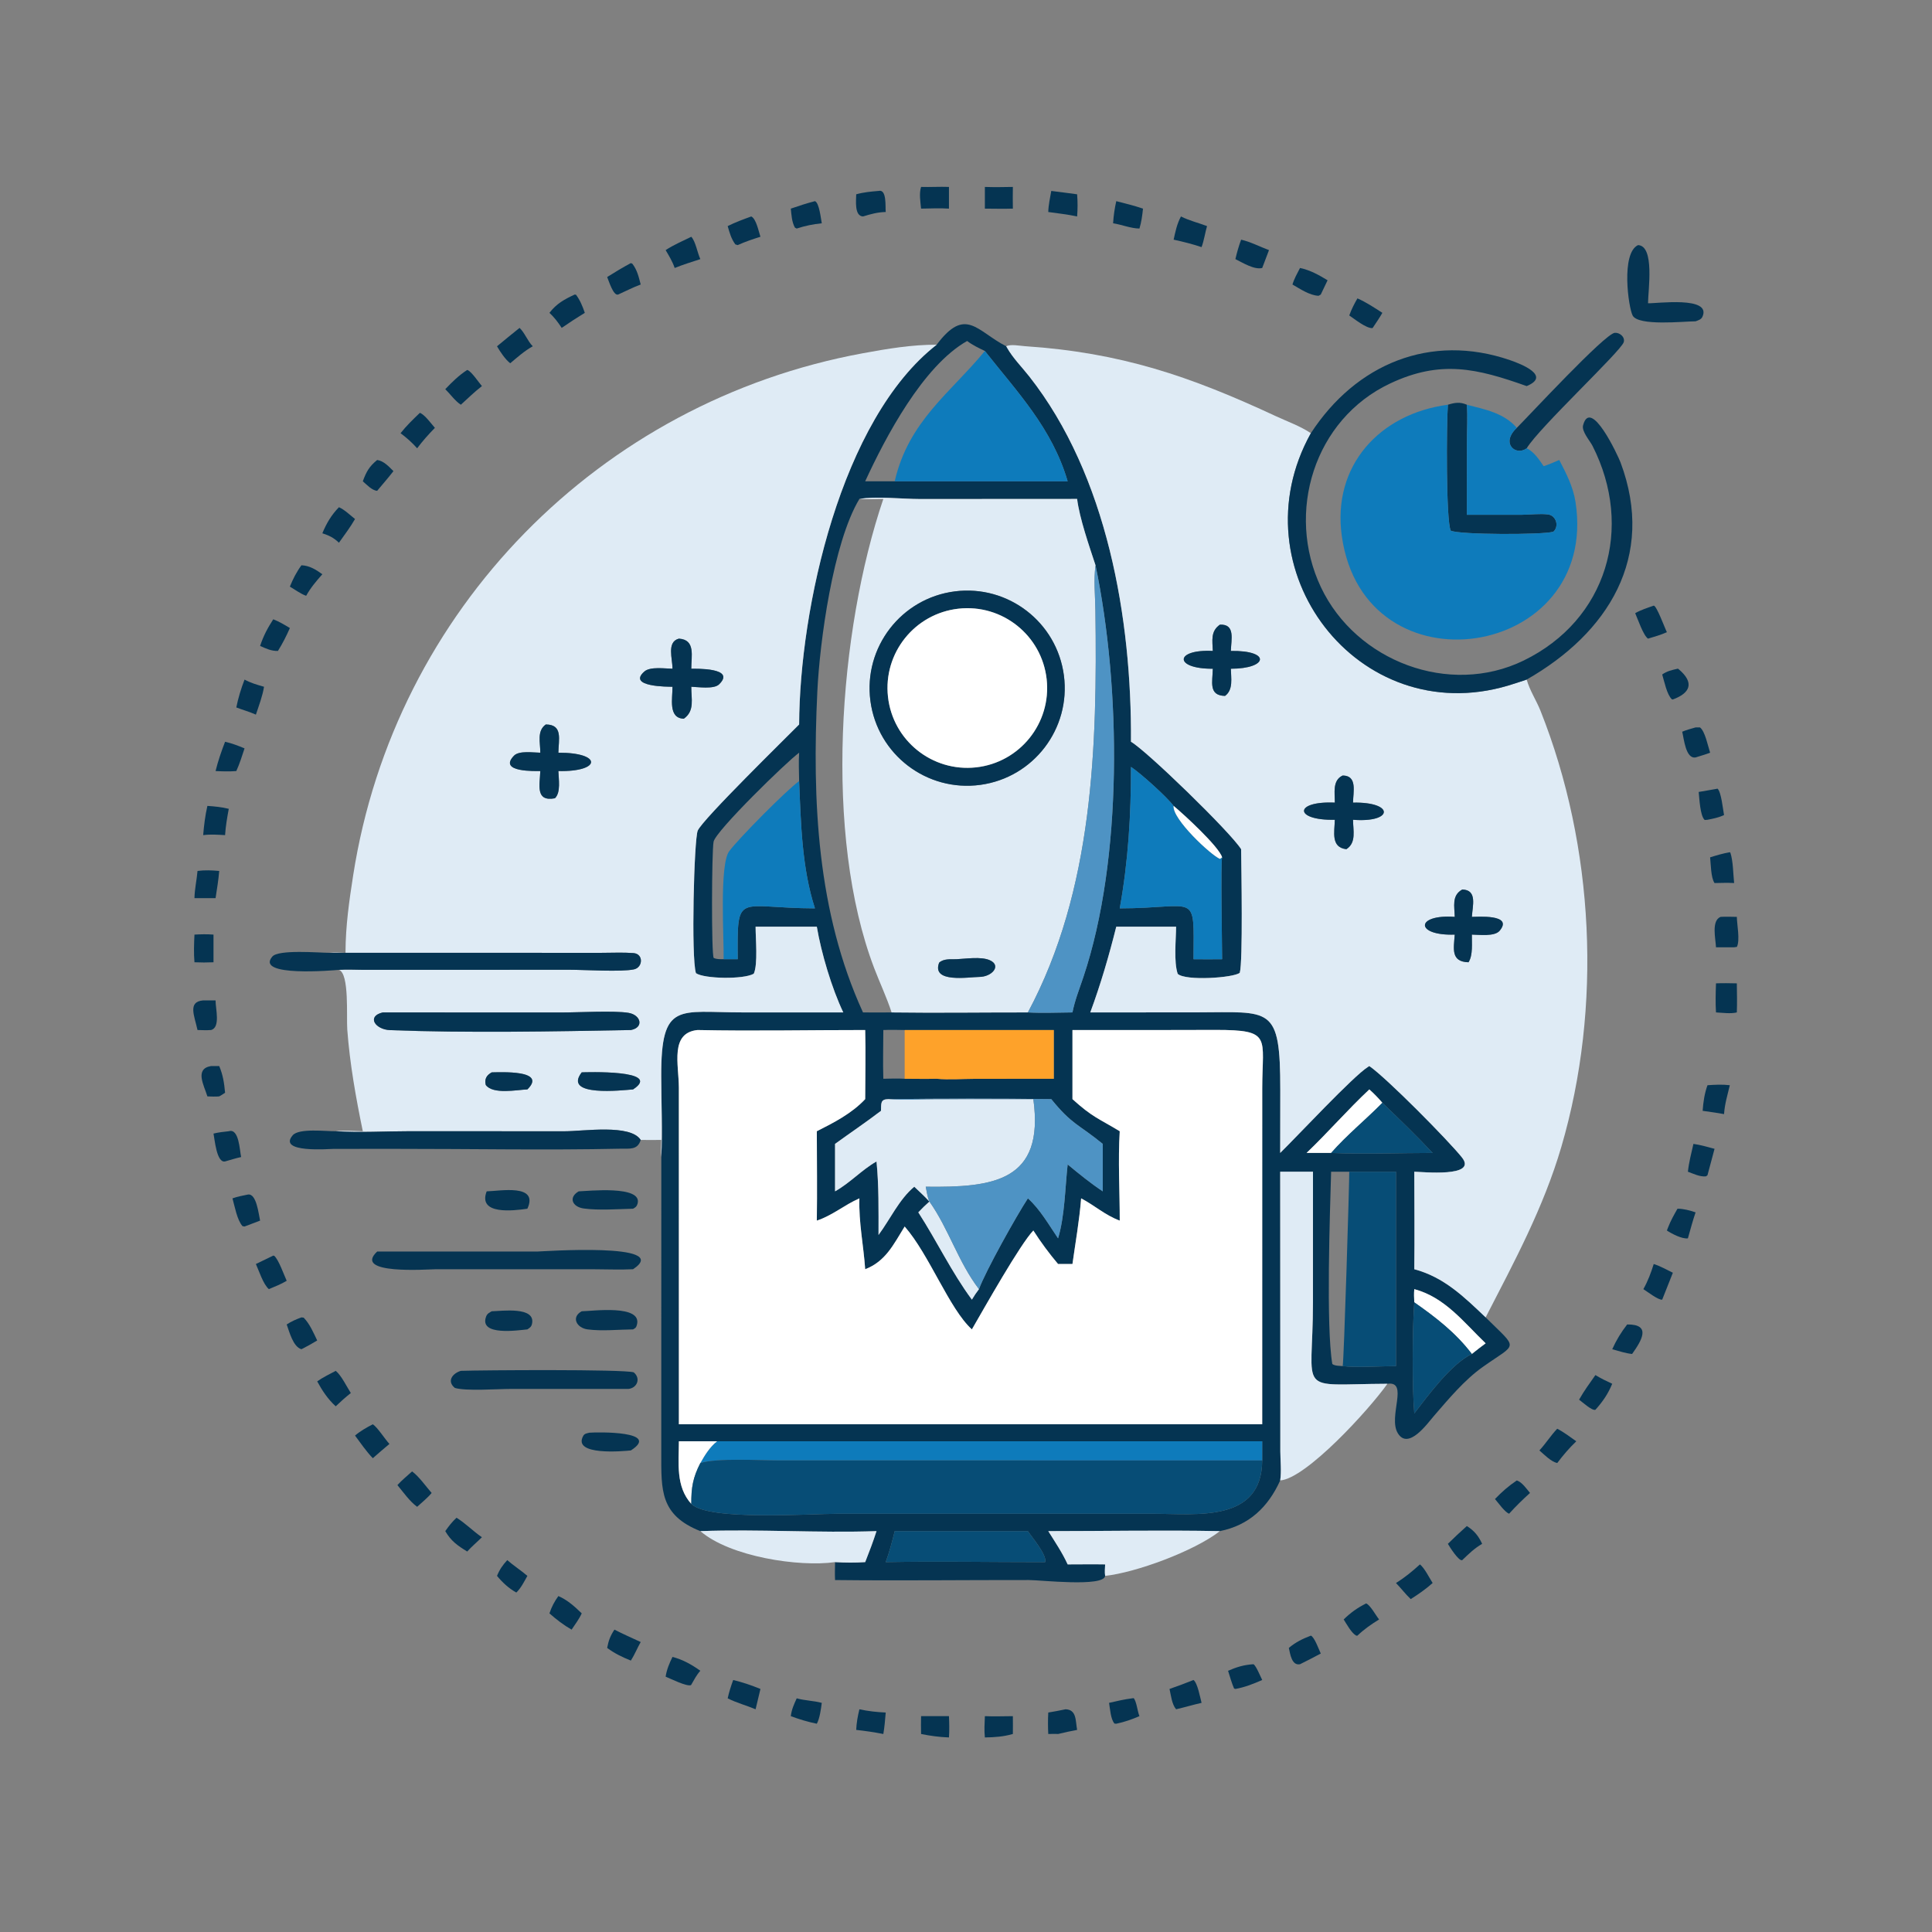<?xml version="1.0" encoding="utf-8" ?>
<svg xmlns="http://www.w3.org/2000/svg" xmlns:xlink="http://www.w3.org/1999/xlink" width="1024" height="1024">
	<rect width="100%" height="100%" fill="#808080" stroke="none"/>
	<path fill="#053452" transform="scale(2 2)" d="M244.094 55.289C243.922 53.501 243.539 51.27 244.094 49.538C246.552 49.614 249.015 49.446 251.484 49.538L251.484 55.289C249.037 55.125 246.546 55.254 244.094 55.289Z"/>
	<path fill="#053452" transform="scale(2 2)" d="M261.002 55.289L261.002 49.538C263.475 49.63 265.945 49.578 268.419 49.538C268.373 51.455 268.404 53.373 268.419 55.289C265.951 55.363 263.471 55.302 261.002 55.289Z"/>
	<path fill="#053452" transform="scale(2 2)" d="M226.905 51.491C228.875 50.939 230.786 50.769 232.817 50.6C235.051 50.03 234.582 54.731 234.726 56.183C232.597 56.224 230.719 56.741 228.703 57.364C226.381 57.253 226.885 53.089 226.905 51.491Z"/>
	<path fill="#053452" transform="scale(2 2)" d="M277.803 56.183C277.845 54.322 278.279 52.434 278.598 50.6C280.884 50.872 283.166 51.19 285.448 51.491C285.606 53.488 285.608 55.367 285.448 57.364C282.941 56.818 280.344 56.546 277.803 56.183Z"/>
	<path fill="#053452" transform="scale(2 2)" d="M209.572 55.289C211.691 54.549 213.797 53.873 215.969 53.307C217.128 53.744 217.545 58.03 217.781 59.172C215.439 59.418 213.382 59.83 211.139 60.566L210.668 60.329C209.836 58.856 209.742 56.944 209.572 55.289Z"/>
	<path fill="#053452" transform="scale(2 2)" d="M294.984 59.172C295.103 57.174 295.382 55.258 295.824 53.307C298.22 53.934 300.556 54.48 302.906 55.289C302.722 57.057 302.491 58.866 301.963 60.566C299.639 60.531 297.301 59.534 294.984 59.172Z"/>
	<path fill="#053452" transform="scale(2 2)" d="M192.842 59.919C194.868 58.898 196.963 58.139 199.09 57.364C200.422 57.981 201.067 61.433 201.524 62.744C199.436 63.402 197.502 64.045 195.503 64.953L194.877 64.771C193.784 63.3 193.338 61.653 192.842 59.919Z"/>
	<path fill="#053452" transform="scale(2 2)" d="M311.024 63.513C311.495 61.369 311.909 59.312 312.968 57.364C315.112 58.457 317.614 59.056 319.876 59.919C319.342 61.766 319.096 63.678 318.428 65.488C315.994 64.674 313.53 64.057 311.024 63.513Z"/>
	<path fill="#053452" transform="scale(2 2)" d="M176.398 66.282C178.535 64.881 180.915 63.88 183.2 62.744C184.353 64 184.815 67.004 185.598 68.668C183.296 69.422 181.056 70.107 178.8 71.019C178.216 69.309 177.316 67.83 176.398 66.282Z"/>
	<path fill="#053452" transform="scale(2 2)" d="M327.394 68.668C327.805 66.899 328.281 65.218 328.91 63.513C331.425 64.09 333.866 65.383 336.296 66.282L334.5 71.019C332.408 71.558 329.291 69.603 327.394 68.668Z"/>
	<path fill="#053452" transform="scale(2 2)" d="M449.348 85.15C446.269 85.154 434.191 86.484 432.667 83.619C431.556 81.531 429.515 67.09 434.1 64.953C438.556 65.169 436.769 76.859 436.744 80.365C438.856 80.482 453.737 78.372 451.151 83.966C450.816 84.688 450.039 84.886 449.348 85.15Z"/>
	<path fill="#053452" transform="scale(2 2)" d="M160.904 73.416C162.969 72.118 165.03 70.87 167.184 69.721L167.591 69.903C168.881 71.583 169.266 73.388 169.792 75.398C167.753 76.139 165.794 77.18 163.808 78.059C162.53 78.451 161.336 74.403 160.904 73.416Z"/>
	<path fill="#053452" transform="scale(2 2)" d="M342.516 75.398C342.976 73.855 343.782 72.444 344.516 71.019C347.267 71.607 349.435 72.835 351.823 74.275L350.014 78.059L349.437 78.388C347.073 78.293 344.529 76.56 342.516 75.398Z"/>
	<path fill="#053452" transform="scale(2 2)" d="M145.609 82.905C147.522 80.438 149.527 79.352 152.296 78.059L152.645 78.102C153.734 79.564 154.396 81.193 154.98 82.905C152.892 84.176 150.87 85.509 148.856 86.893C147.867 85.385 146.923 84.137 145.609 82.905Z"/>
	<path fill="#053452" transform="scale(2 2)" d="M357.569 83.599C358.153 81.988 358.873 80.554 359.734 79.075C362.037 80.079 364.232 81.546 366.344 82.905C365.561 84.276 364.657 85.578 363.784 86.893L363.623 86.959C361.931 86.947 359.01 84.57 357.569 83.599Z"/>
	<path fill="#053452" transform="scale(2 2)" d="M248.226 91.353C255.922 81.085 258.865 87.791 266.665 91.77L266.874 92.144C268.44 94.912 270.792 97.247 272.754 99.739C293.461 126.043 299.933 164.022 299.721 196.576C303.741 198.833 326.084 220.515 328.91 225.044C328.972 230.013 329.406 254.9 328.552 257.803C326.889 259.151 314.163 260.007 312.106 258.083C311.028 254.879 311.652 249.093 311.678 245.578L295.824 245.578C293.88 253.333 291.706 260.796 288.936 268.303L317.129 268.287C336.82 268.279 339.297 266.25 339.289 288.921L339.267 305.541C343.773 301.132 358.668 285.137 362.561 282.721L362.885 282.517C367.42 285.633 383.681 302.071 387.408 306.71C391.758 312.123 376.692 310.533 374.802 310.516C374.814 319.128 374.907 327.748 374.802 336.358C382.672 338.451 387.971 343.659 393.712 349.119C402.475 357.84 402.201 355.702 392.972 362.238C388.104 365.685 383.934 370.705 380.047 375.187C378.365 377.127 373.235 384.419 370.436 379.818C367.772 375.439 373.448 365.904 367.679 366.713C343.021 366.811 347.95 370.058 347.947 345.062L347.955 310.516L339.267 310.516L339.299 384.675C339.316 387.155 339.631 389.893 339.267 392.333C336.042 399.462 330.976 404.223 323.283 405.764C308.149 405.467 292.946 405.765 277.803 405.764C279.596 408.631 281.542 411.494 282.939 414.581C286.248 414.578 289.565 414.525 292.873 414.581C292.831 415.583 292.719 416.631 292.873 417.625C292.577 420.636 275.725 418.729 272.665 418.726C255.548 418.705 238.412 418.922 221.298 418.729C221.222 417.147 221.275 415.56 221.298 413.977C224.004 414.137 226.572 414.168 229.284 413.977C230.364 411.258 231.383 408.546 232.285 405.764C216.757 406.296 201.123 405.199 185.598 405.764C174.869 401.496 175.249 394.876 175.245 385.201L175.254 306.627C175.585 299.531 175.246 292.273 175.23 285.161C175.185 265.316 179.848 268.301 196.656 268.297L223.478 268.303C220.442 261.958 217.628 252.512 216.466 245.578L200.241 245.578C200.231 248.634 200.897 255.566 199.756 258.047C197.065 259.61 186.548 259.398 184.435 257.9C183.118 253.835 183.932 222.38 184.907 220.118C186.201 217.113 208.465 195.366 211.778 191.991C211.907 161.328 222.814 111.139 248.226 91.353ZM261.002 93.013C259.362 92.219 257.755 91.475 256.302 90.364C244.566 96.997 234.651 115.902 229.284 127.545L237.111 127.545L282.939 127.545C278.823 113.452 269.549 103.858 261.002 93.013ZM227.75 132.225C220.752 143.838 217.227 170.132 216.598 183.316C215.224 212.117 216.499 241.665 228.703 268.303C231.228 268.308 233.755 268.337 236.28 268.303C248.314 268.466 260.366 268.29 272.402 268.303C276.304 268.52 280.301 268.328 284.212 268.303C284.837 265.115 286.072 262.019 287.103 258.942C297.599 227.634 297.099 182.311 290.324 149.803C288.655 144.721 286.066 137.297 285.448 132.225L243.833 132.249C239.082 132.243 232.168 131.45 227.75 132.225ZM211.778 206.999C211.738 204.498 211.624 201.972 211.778 199.475C208.583 201.767 189.632 220.232 189.104 223.075C188.598 225.79 188.502 252.908 189.136 253.864C189.964 254.252 190.872 254.188 191.768 254.204L195.503 254.204C195.384 236.013 195.211 240.661 215.969 240.727C212.497 230.014 212.246 218.174 211.778 206.999ZM311.024 213.573C309.225 211.178 302.432 205.052 299.721 203.232C299.737 215.964 299.004 228.176 296.743 240.727C317.538 240.695 316.385 235.88 316.291 254.204C318.818 254.214 321.348 254.252 323.874 254.204C323.877 251.236 323.46 228.414 323.874 227.203C323.049 224.35 313.553 215.658 311.024 213.573ZM239.745 272.967C237.859 272.934 235.976 272.886 234.091 272.967C234.084 277.261 233.952 281.593 234.091 285.882C235.974 285.845 237.864 285.772 239.745 285.882C242.571 285.896 245.401 285.945 248.226 285.882C251.423 286.2 254.957 285.905 258.185 285.902L279.268 285.882L279.268 272.967L266.665 272.967L239.745 272.967ZM235.48 291.281C233.238 291.293 233.561 292.426 233.471 294.38C229.497 297.415 225.345 300.208 221.298 303.143L221.298 315.719C225.306 313.469 228.347 310.046 232.285 307.794C232.926 314.288 232.816 320.765 232.817 327.281C235.909 323.12 238.279 317.828 242.294 314.492C243.64 315.784 245.043 317.049 246.305 318.422C245.275 319.343 244.302 320.275 243.361 321.288C248.253 328.842 252.208 337.203 257.56 344.418C258.134 343.437 258.749 342.536 259.437 341.633C261.169 336.873 269.389 322.172 272.402 317.58C275.577 320.394 278.012 324.679 280.396 328.174C282.171 322.362 282.262 314.712 282.939 308.588C285.95 311.085 288.979 313.557 292.243 315.719L292.243 303.143C285.806 297.885 284.127 298.105 278.598 291.281C264.251 291.1 249.827 291.107 235.48 291.281ZM366.344 292.25C365.251 290.972 364.141 289.825 362.885 288.706C357.123 294.097 351.951 300.096 346.246 305.541L352.758 305.541C361.666 305.909 370.737 305.547 379.663 305.541C375.436 301.005 370.808 296.551 366.344 292.25ZM357.569 310.516L352.758 310.516C352.455 321.347 351.382 351.503 353.076 361.479C353.775 361.998 354.974 361.949 355.823 362.028C359.232 362.49 366.125 362.043 369.946 362.028L369.946 310.516L357.569 310.516ZM374.802 341.633C374.687 342.815 374.736 343.946 374.802 345.126C374.277 351.797 374.217 367.942 374.802 374.568C378.475 369.779 384.593 361.444 390.061 358.819C391.26 357.847 392.46 356.896 393.712 355.995C387.918 350.429 382.927 343.796 374.802 341.633ZM190.031 381.955L179.913 381.955C179.896 387.749 179.032 393.916 183.2 398.552C187.722 403.095 214.908 401.163 221.844 401.165L305.634 401.163C317.059 401.16 334.372 403.587 334.5 387.029L334.5 381.955L190.031 381.955ZM184.847 272.967C177.498 273.732 179.877 282.085 179.905 288.179L179.913 377.445L334.5 377.445L334.507 288.38C334.512 274.866 337.205 272.928 322.157 272.94L308.875 272.967L284.212 272.967L284.212 291.281C289.514 296.085 291.116 296.384 296.743 299.789C296.265 307.489 296.753 315.719 296.743 323.475C292.832 322.029 290.117 319.46 286.512 317.58C286.047 323.478 285.026 329.133 284.212 334.974L280.396 334.974C278.022 332.163 275.831 329.198 273.847 326.098C270.363 329.724 261 346.346 257.56 352.302C251.575 346.887 246.253 332.445 239.745 325.04C236.806 329.78 234.685 334.294 229.284 336.358C228.851 330.035 227.547 323.969 227.75 317.58C223.789 319.3 220.62 322.109 216.466 323.475C216.583 315.585 216.479 307.681 216.466 299.789C221.041 297.48 225.748 295.064 229.284 291.281C229.289 285.188 229.447 279.055 229.284 272.967C214.492 272.958 199.632 273.275 184.847 272.967ZM237.111 405.764C236.414 408.547 235.716 411.279 234.726 413.977C248.487 413.723 262.296 413.98 276.062 413.977L276.974 413.982C277.543 412.12 273.396 407.29 272.402 405.764L237.111 405.764Z"/>
	<path fill="#053452" transform="scale(2 2)" d="M131.715 91.77C133.701 90.136 135.679 88.492 137.693 86.893C139.108 88.256 139.765 90.308 141.186 91.77C138.993 92.993 137.131 94.652 135.222 96.263C133.966 95.339 132.483 93.14 131.715 91.77Z"/>
	<path fill="#053452" transform="scale(2 2)" d="M401.969 113.387C404.999 110.381 425.286 88.443 427.928 88.203C429.226 88.085 430.699 89.305 430.31 90.662C429.632 93.031 407.912 113.292 404.584 118.803C401.714 120.959 397.574 117.501 401.969 113.387Z"/>
	<path fill="#DFEBF5" transform="scale(2 2)" d="M91.566 252.507L91.565 252.24C91.588 245.371 92.546 238.678 93.604 231.908C104.591 161.619 158.867 106.464 228.661 93.617C235.09 92.434 241.67 91.322 248.226 91.353C222.814 111.139 211.907 161.328 211.778 191.991C208.465 195.366 186.201 217.113 184.907 220.118C183.932 222.38 183.118 253.835 184.435 257.9C186.548 259.398 197.065 259.61 199.756 258.047C200.897 255.566 200.231 248.634 200.241 245.578L216.466 245.578C217.628 252.512 220.442 261.958 223.478 268.303L196.656 268.297C179.848 268.301 175.185 265.316 175.23 285.161C175.246 292.273 175.585 299.531 175.254 306.627C175.117 305.15 175.237 303.581 175.254 302.094C173.434 302.102 171.612 302.122 169.792 302.094C167.064 297.827 154.672 299.801 149.571 299.799L108.452 299.784C102.024 299.782 95.377 300.204 88.972 299.789C91.338 299.531 93.773 299.715 96.149 299.789C94.307 290.874 92.705 281.918 92.029 272.83C91.781 269.482 92.619 257.981 89.824 257.024C91.966 256.862 94.23 257.012 96.383 257.016L150.998 256.998C154.955 256.999 164.681 257.623 168.033 256.886C170.381 256.369 170.589 252.784 167.868 252.575C165.1 252.361 162.203 252.515 159.425 252.513L87.189 252.507C88.641 252.342 90.109 252.454 91.566 252.507ZM179.913 169.246C176.606 170.118 178.249 174.603 178.215 177.222C176.281 177.192 172.325 176.597 170.777 177.948C166.077 182.05 177.108 181.989 178.215 181.998C178.268 184.954 176.974 190.322 181.213 190.469C184.184 188.382 183.16 185.165 183.2 181.998C184.969 182.054 189.174 182.699 190.549 181.373C195.187 176.898 184.273 177.232 183.2 177.222C183.174 173.939 184.392 169.515 179.913 169.246ZM144.644 191.991C142.207 193.697 143.212 196.871 143.186 199.475C141.353 199.454 137.583 198.862 136.224 200.254C131.817 204.768 142.168 204.308 143.186 204.339C143.047 208.046 141.83 212.518 147.055 211.552C148.683 210.033 148.031 206.359 147.975 204.339C159.402 204.575 159.639 199.428 147.975 199.475C148.015 196.041 149.263 192.009 144.644 191.991ZM101.445 268.303C97.072 269.329 99.433 272.843 103.374 272.995C123.616 273.774 146.908 273.349 167.184 272.967C170.706 272.305 169.862 268.973 166.562 268.418C162.752 267.777 153.175 268.33 148.654 268.318L101.445 268.303ZM130.325 284.184C128.953 284.911 128.324 285.995 128.737 287.535C130.674 290.118 137.011 288.812 139.763 288.706C145.122 283.446 132.418 284.179 130.325 284.184ZM154.165 284.184C149.052 290.773 164.958 288.923 167.769 288.706C175.89 283.397 154.925 284.155 154.165 284.184Z"/>
	<path fill="#DFEBF5" transform="scale(2 2)" d="M266.665 91.77C267.821 91.147 270.267 91.651 271.632 91.742C297.079 93.441 315.391 99.71 338.097 110.281C341.108 111.683 344.641 112.939 347.39 114.804C327.342 150.85 359.929 193.478 399.632 181.697C401.294 181.204 402.94 180.644 404.584 180.096C405.419 183.043 407.131 185.558 408.254 188.38C422.549 224.321 424.626 266.894 413.777 303.911C409.047 320.05 401.333 334.308 393.712 349.119C387.971 343.659 382.672 338.451 374.802 336.358C374.907 327.748 374.814 319.128 374.802 310.516C376.692 310.533 391.758 312.123 387.408 306.71C383.681 302.071 367.42 285.633 362.885 282.517L362.561 282.721C358.668 285.137 343.773 301.132 339.267 305.541L339.289 288.921C339.297 266.25 336.82 268.279 317.129 268.287L288.936 268.303C291.706 260.796 293.88 253.333 295.824 245.578L311.678 245.578C311.652 249.093 311.028 254.879 312.106 258.083C314.163 260.007 326.889 259.151 328.552 257.803C329.406 254.9 328.972 230.013 328.91 225.044C326.084 220.515 303.741 198.833 299.721 196.576C299.933 164.022 293.461 126.043 272.754 99.739C270.792 97.247 268.44 94.912 266.874 92.144L266.665 91.77ZM323.283 165.542C320.766 167.305 321.317 169.786 321.408 172.505C311.236 172.001 311.041 177.279 321.408 177.222C321.349 180.675 320.197 184.321 324.643 184.425C326.888 182.789 326.225 179.688 326.193 177.222C336.02 177.217 336.895 172.337 326.193 172.505C326.257 169.549 327.459 165.335 323.283 165.542ZM355.823 205.521C353.051 206.794 353.764 210.145 353.742 212.702C342.839 212.224 342.879 217.475 353.742 217.25C353.674 220.438 352.616 224.564 356.801 225.044C359.506 223.327 358.578 220.032 358.566 217.25C369.279 218.097 369.617 212.48 358.566 212.702C358.603 209.877 359.776 205.525 355.823 205.521ZM387.515 235.731C384.665 237.301 385.465 240.181 385.522 242.98C375.053 242.232 374.927 248.032 385.522 247.68C385.253 251.399 384.42 254.884 389.171 255.012C390.395 253.094 390.014 249.918 390.061 247.68C391.967 247.703 396.074 248.25 397.405 246.674C401.223 242.153 391.27 242.998 390.061 242.98C390.228 240.104 391.58 235.818 387.515 235.731Z"/>
	<path fill="#053452" transform="scale(2 2)" d="M347.39 114.804C359.373 96.412 379.124 88.222 400.147 95.435C403.262 96.504 411.085 99.622 404.584 102.319C391.387 97.63 381.802 95.313 368.405 101.622C348.238 111.119 340.682 135.844 350.073 155.647C359.353 175.215 384.064 184.646 403.773 175.056C425.869 164.305 433.037 139.833 422.044 118.18C421.348 116.811 419.114 114.323 419.526 112.737C421.519 105.068 428.826 120.859 429.45 122.524C438.879 147.667 426.094 167.819 404.584 180.096C402.94 180.644 401.294 181.204 399.632 181.697C359.929 193.478 327.342 150.85 347.39 114.804Z"/>
	<path fill="#0E7BBB" transform="scale(2 2)" d="M261.002 93.013C269.549 103.858 278.823 113.452 282.939 127.545L237.111 127.545C240.77 111.536 252.001 104.01 261.002 93.013Z"/>
	<path fill="#053452" transform="scale(2 2)" d="M118.001 103.135C119.817 101.233 121.601 99.472 123.816 98.038C124.89 98.332 126.874 101.36 127.714 102.319C125.736 103.853 123.981 105.576 122.133 107.256C120.676 106.345 119.268 104.373 118.001 103.135Z"/>
	<path fill="#053452" transform="scale(2 2)" d="M383.705 107.256C385.562 106.692 386.903 106.467 388.73 107.256C388.975 110.485 388.752 113.834 388.747 117.077L388.73 136.418L403.315 136.419C405.525 136.402 408.078 136.061 410.249 136.338C412.423 136.614 413.24 139.502 411.651 140.91C408.819 141.764 386.73 141.734 384.462 140.63C383.193 138.061 383.32 112.595 383.705 107.256Z"/>
	<path fill="#0E7BBB" transform="scale(2 2)" d="M413.22 121.9C415.092 125.485 416.917 129.04 417.535 133.081C423.911 174.791 361.538 184.447 355.592 142.052C352.98 123.427 365.592 109.658 383.705 107.256C383.32 112.595 383.193 138.061 384.462 140.63C386.73 141.734 408.819 141.764 411.651 140.91C413.24 139.502 412.423 136.614 410.249 136.338C408.078 136.061 405.525 136.402 403.315 136.419L388.73 136.418L388.747 117.077C388.752 113.834 388.975 110.485 388.73 107.256C393.52 108.49 398.582 109.449 401.969 113.387C397.574 117.501 401.714 120.959 404.584 118.803C406.479 119.665 407.943 121.856 409.079 123.547C410.493 123.085 411.851 122.48 413.22 121.9Z"/>
	<path fill="#053452" transform="scale(2 2)" d="M106.15 114.804C107.698 112.837 109.474 111.132 111.275 109.405C112.614 109.937 114.264 112.274 115.251 113.387C113.552 115.125 112.006 116.854 110.546 118.803C109.194 117.27 107.781 116.029 106.15 114.804Z"/>
	<path fill="#053452" transform="scale(2 2)" d="M96.149 127.545C97.115 124.943 97.817 123.667 99.952 121.9C101.715 122.147 103.069 123.668 104.268 124.855C102.891 126.631 101.391 128.341 99.952 130.069C98.579 129.982 97.146 128.409 96.149 127.545Z"/>
	<path fill="#DFEBF5" transform="scale(2 2)" d="M227.75 132.225C232.168 131.45 239.082 132.243 243.833 132.249L285.448 132.225C286.066 137.297 288.655 144.721 290.324 149.803C289.796 153.789 290.235 157.748 290.292 161.749C290.805 197.705 289.778 235.827 272.402 268.303C260.366 268.29 248.314 268.466 236.28 268.303C234.993 264.317 233.161 260.479 231.669 256.563C218.24 221.326 222.195 167.293 234.091 132.225C231.977 132.27 229.862 132.346 227.75 132.225ZM253.046 156.72C238.83 158.528 228.795 171.55 230.669 185.756C232.543 199.963 245.612 209.937 259.81 207.996C273.913 206.068 283.807 193.104 281.945 178.992C280.084 164.879 267.167 154.925 253.046 156.72ZM253.408 254.204C251.881 254.237 250.086 254.022 248.885 255.115C246.776 260.616 256.739 258.924 259.437 258.9C262.898 258.909 265.504 255.871 262.283 254.46C259.969 253.446 255.902 254.093 253.408 254.204Z"/>
	<path fill="#053452" transform="scale(2 2)" d="M85.424 141.325C86.536 138.664 87.802 136.491 89.824 134.419C91.302 135.056 92.815 136.54 94.085 137.549C92.832 139.732 91.271 141.772 89.824 143.83C88.421 142.485 87.233 141.918 85.424 141.325Z"/>
	<path fill="#053452" transform="scale(2 2)" d="M76.819 155.46C77.628 153.451 78.598 151.551 79.884 149.803C82.033 149.884 83.743 150.964 85.424 152.182C83.806 154.015 82.322 155.744 81.134 157.895C79.684 157.379 78.16 156.249 76.819 155.46Z"/>
	<path fill="#4E93C4" transform="scale(2 2)" d="M290.324 149.803C297.099 182.311 297.599 227.634 287.103 258.942C286.072 262.019 284.837 265.115 284.212 268.303C280.301 268.328 276.304 268.52 272.402 268.303C289.778 235.827 290.805 197.705 290.292 161.749C290.235 157.748 289.796 153.789 290.324 149.803Z"/>
	<path fill="#053452" transform="scale(2 2)" d="M259.81 207.996C245.612 209.937 232.543 199.963 230.669 185.756C228.795 171.55 238.83 158.528 253.046 156.72C267.167 154.925 280.084 164.879 281.945 178.992C283.807 193.104 273.913 206.068 259.81 207.996ZM253.987 161.309C242.391 162.613 234.04 173.06 235.324 184.658C236.607 196.256 247.04 204.625 258.64 203.362C270.269 202.095 278.663 191.631 277.376 180.004C276.09 168.378 265.611 160.002 253.987 161.309Z"/>
	<path fill="#053452" transform="scale(2 2)" d="M433.341 162.497C434.887 161.619 436.583 161.088 438.255 160.501C439.015 160.477 441.202 166.489 441.74 167.531C440.137 168.269 438.43 168.734 436.744 169.246C435.508 168.443 433.994 163.96 433.341 162.497Z"/>
	<path fill="white" transform="scale(2 2)" d="M258.64 203.362C247.04 204.625 236.607 196.256 235.324 184.658C234.04 173.06 242.391 162.613 253.987 161.309C265.611 160.002 276.09 168.378 277.376 180.004C278.663 191.631 270.269 202.095 258.64 203.362Z"/>
	<path fill="#053452" transform="scale(2 2)" d="M68.929 171.179C69.803 168.533 70.9 166.464 72.415 164.117C73.953 164.711 75.411 165.587 76.819 166.436C75.897 168.543 74.876 170.555 73.656 172.505C71.935 172.564 70.461 171.867 68.929 171.179Z"/>
	<path fill="#053452" transform="scale(2 2)" d="M321.408 172.505C321.317 169.786 320.766 167.305 323.283 165.542C327.459 165.335 326.257 169.549 326.193 172.505C336.895 172.337 336.02 177.217 326.193 177.222C326.225 179.688 326.888 182.789 324.643 184.425C320.197 184.321 321.349 180.675 321.408 177.222C311.041 177.279 311.236 172.001 321.408 172.505Z"/>
	<path fill="#053452" transform="scale(2 2)" d="M178.215 177.222C178.249 174.603 176.606 170.118 179.913 169.246C184.392 169.515 183.174 173.939 183.2 177.222C184.273 177.232 195.187 176.898 190.549 181.373C189.174 182.699 184.969 182.054 183.2 181.998C183.16 185.165 184.184 188.382 181.213 190.469C176.974 190.322 178.268 184.954 178.215 181.998C177.108 181.989 166.077 182.05 170.777 177.948C172.325 176.597 176.281 177.192 178.215 177.222Z"/>
	<path fill="#053452" transform="scale(2 2)" d="M440.5 178.745C441.784 177.831 443.052 177.578 444.551 177.222L444.731 177.229C449.32 181.034 447.757 183.732 443.326 185.365L443.072 185.332C441.725 184.073 441.055 180.543 440.5 178.745Z"/>
	<path fill="#053452" transform="scale(2 2)" d="M62.624 187.481C63.127 184.961 63.883 182.492 64.808 180.096C66.463 181.003 68.163 181.484 69.97 181.998C69.578 184.473 68.605 187.006 67.813 189.384C66.163 188.644 64.324 188.13 62.624 187.481Z"/>
	<path fill="#053452" transform="scale(2 2)" d="M143.186 199.475C143.212 196.871 142.207 193.697 144.644 191.991C149.263 192.009 148.015 196.041 147.975 199.475C159.639 199.428 159.402 204.575 147.975 204.339C148.031 206.359 148.683 210.033 147.055 211.552C141.83 212.518 143.047 208.046 143.186 204.339C142.168 204.308 131.817 204.768 136.224 200.254C137.583 198.862 141.353 199.454 143.186 199.475Z"/>
	<path fill="#053452" transform="scale(2 2)" d="M445.804 193.913C446.941 193.422 448.161 193.12 449.348 192.773L450.514 192.77C451.878 193.809 452.633 197.775 453.2 199.475C451.941 199.952 450.631 200.323 449.348 200.729C446.715 201.163 446.266 195.751 445.804 193.913Z"/>
	<path fill="#053452" transform="scale(2 2)" d="M57.128 204.339C57.765 201.707 58.673 199.099 59.648 196.576C61.437 196.975 63.123 197.623 64.808 198.331C64.136 200.351 63.511 202.4 62.624 204.339C60.778 204.484 58.976 204.424 57.128 204.339Z"/>
	<path fill="#0E7BBB" transform="scale(2 2)" d="M299.721 203.232C302.432 205.052 309.225 211.178 311.024 213.573C310.61 217.023 320.931 226.655 323.308 227.618L323.874 227.203C323.46 228.414 323.877 251.236 323.874 254.204C321.348 254.252 318.818 254.214 316.291 254.204C316.385 235.88 317.538 240.695 296.743 240.727C299.004 228.176 299.737 215.964 299.721 203.232Z"/>
	<path fill="#053452" transform="scale(2 2)" d="M353.742 212.702C353.764 210.145 353.051 206.794 355.823 205.521C359.776 205.525 358.603 209.877 358.566 212.702C369.617 212.48 369.279 218.097 358.566 217.25C358.578 220.032 359.506 223.327 356.801 225.044C352.616 224.564 353.674 220.438 353.742 217.25C342.879 217.475 342.839 212.224 353.742 212.702Z"/>
	<path fill="#0E7BBB" transform="scale(2 2)" d="M191.768 254.204C191.889 248.842 190.596 229.161 193.247 225.579C195.731 222.223 208.49 209.335 211.778 206.999C212.246 218.174 212.497 230.014 215.969 240.727C195.211 240.661 195.384 236.013 195.503 254.204L191.768 254.204Z"/>
	<path fill="#053452" transform="scale(2 2)" d="M450.173 209.878C451.704 209.631 453.23 209.359 454.756 209.083L455.165 208.999C456.158 209.896 456.604 214.527 456.889 215.996C455.47 216.665 454.026 216.954 452.5 217.25L451.765 217.302C450.53 216.219 450.351 211.48 450.173 209.878Z"/>
	<path fill="#053452" transform="scale(2 2)" d="M53.844 221.319C54.063 218.678 54.369 216.163 54.96 213.573C56.9 213.709 58.739 213.867 60.627 214.349C60.194 216.677 59.802 218.949 59.648 221.319C57.68 221.21 55.807 221.06 53.844 221.319Z"/>
	<path fill="white" transform="scale(2 2)" d="M311.024 213.573C313.553 215.658 323.049 224.35 323.874 227.203L323.308 227.618C320.931 226.655 310.61 217.023 311.024 213.573Z"/>
	<path fill="#053452" transform="scale(2 2)" d="M453.2 227.203C454.936 226.657 456.626 226.16 458.42 225.849L458.564 225.963C459.311 228.218 459.3 231.601 459.562 234.015C457.837 233.919 456.099 233.988 454.372 234.015C453.39 232.624 453.394 228.954 453.2 227.203Z"/>
	<path fill="#053452" transform="scale(2 2)" d="M51.535 238.021C51.578 235.628 52.138 233.21 52.344 230.812C54.288 230.554 56.151 230.64 58.097 230.812C57.896 233.228 57.491 235.625 57.128 238.021C55.263 238.037 53.4 238.041 51.535 238.021Z"/>
	<path fill="#053452" transform="scale(2 2)" d="M385.522 242.98C385.465 240.181 384.665 237.301 387.515 235.731C391.58 235.818 390.228 240.104 390.061 242.98C391.27 242.998 401.223 242.153 397.405 246.674C396.074 248.25 391.967 247.703 390.061 247.68C390.014 249.918 390.395 253.094 389.171 255.012C384.42 254.884 385.253 251.399 385.522 247.68C374.927 248.032 375.053 242.232 385.522 242.98Z"/>
	<path fill="#053452" transform="scale(2 2)" d="M454.756 251.042C454.667 248.816 453.463 243.993 455.972 242.98C457.399 242.898 458.849 242.965 460.279 242.98C460.309 245.045 461.17 249.132 460.294 250.932L459.562 251.042C457.96 251.06 456.358 251.055 454.756 251.042Z"/>
	<path fill="#053452" transform="scale(2 2)" d="M51.535 255.012C51.323 252.55 51.419 250.141 51.535 247.68C53.241 247.579 54.876 247.548 56.581 247.68L56.581 255.012C54.886 255.089 53.229 255.089 51.535 255.012Z"/>
	<path fill="#053452" transform="scale(2 2)" d="M89.824 257.024C88.448 257.151 67.485 258.988 72.166 253.499C73.811 251.57 84.54 252.492 87.189 252.507L159.425 252.513C162.203 252.515 165.1 252.361 167.868 252.575C170.589 252.784 170.381 256.369 168.033 256.886C164.681 257.623 154.955 256.999 150.998 256.998L96.383 257.016C94.23 257.012 91.966 256.862 89.824 257.024Z"/>
	<path fill="#053452" transform="scale(2 2)" d="M259.437 258.9C256.739 258.924 246.776 260.616 248.885 255.115C250.086 254.022 251.881 254.237 253.408 254.204C255.902 254.093 259.969 253.446 262.283 254.46C265.504 255.871 262.898 258.909 259.437 258.9Z"/>
	<path fill="#053452" transform="scale(2 2)" d="M454.756 268.303C454.588 265.741 454.673 263.162 454.756 260.599C456.598 260.512 458.437 260.563 460.279 260.599C460.313 263.166 460.371 265.736 460.279 268.303C458.646 268.713 456.433 268.385 454.756 268.303Z"/>
	<path fill="#053452" transform="scale(2 2)" d="M52.344 272.967C51.502 269.138 49.694 265.459 53.844 265.115L57.128 265.115C57.106 267.285 58.501 272.316 55.911 272.967C54.727 273.055 53.531 272.993 52.344 272.967Z"/>
	<path fill="#053452" transform="scale(2 2)" d="M167.184 272.967C146.908 273.349 123.616 273.774 103.374 272.995C99.433 272.843 97.072 269.329 101.445 268.303L148.654 268.318C153.175 268.33 162.752 267.777 166.562 268.418C169.862 268.973 170.706 272.305 167.184 272.967Z"/>
	<path fill="white" transform="scale(2 2)" d="M179.913 377.445L179.905 288.179C179.877 282.085 177.498 273.732 184.847 272.967C199.632 273.275 214.492 272.958 229.284 272.967C229.447 279.055 229.289 285.188 229.284 291.281C225.748 295.064 221.041 297.48 216.466 299.789C216.479 307.681 216.583 315.585 216.466 323.475C220.62 322.109 223.789 319.3 227.75 317.58C227.547 323.969 228.851 330.035 229.284 336.358C234.685 334.294 236.806 329.78 239.745 325.04C246.253 332.445 251.575 346.887 257.56 352.302C261 346.346 270.363 329.724 273.847 326.098C275.831 329.198 278.022 332.163 280.396 334.974L284.212 334.974C285.026 329.133 286.047 323.478 286.512 317.58C290.117 319.46 292.832 322.029 296.743 323.475C296.753 315.719 296.265 307.489 296.743 299.789C291.116 296.384 289.514 296.085 284.212 291.281L284.212 272.967L308.875 272.967L322.157 272.94C337.205 272.928 334.512 274.866 334.507 288.38L334.5 377.445L179.913 377.445Z"/>
	<path fill="#FEA22A" transform="scale(2 2)" d="M239.745 272.967L266.665 272.967L279.268 272.967L279.268 285.882L258.185 285.902C254.957 285.905 251.423 286.2 248.226 285.882C245.401 285.945 242.571 285.896 239.745 285.882L239.745 272.967Z"/>
	<path fill="#053452" transform="scale(2 2)" d="M54.96 290.556C54.033 287.543 51.532 283.256 55.911 282.517L58.097 282.517C59.106 284.924 59.406 286.991 59.648 289.582C59.162 289.953 58.622 290.244 58.097 290.556C57.068 290.664 55.994 290.579 54.96 290.556Z"/>
	<path fill="#053452" transform="scale(2 2)" d="M139.763 288.706C137.011 288.812 130.674 290.118 128.737 287.535C128.324 285.995 128.953 284.911 130.325 284.184C132.418 284.179 145.122 283.446 139.763 288.706Z"/>
	<path fill="#053452" transform="scale(2 2)" d="M167.769 288.706C164.958 288.923 149.052 290.773 154.165 284.184C154.925 284.155 175.89 283.397 167.769 288.706Z"/>
	<path fill="#053452" transform="scale(2 2)" d="M451.217 294.38C451.392 292.004 451.699 289.849 452.5 287.595C454.508 287.46 456.418 287.351 458.42 287.595C457.794 290.274 457.087 292.451 456.889 295.254C455.018 294.892 453.102 294.666 451.217 294.38Z"/>
	<path fill="white" transform="scale(2 2)" d="M362.885 288.706C364.141 289.825 365.251 290.972 366.344 292.25C361.909 296.76 356.928 300.785 352.758 305.541L346.246 305.541C351.951 300.096 357.123 294.097 362.885 288.706Z"/>
	<path fill="#DFEBF5" transform="scale(2 2)" d="M233.471 294.38C233.561 292.426 233.238 291.293 235.48 291.281C239.66 291.592 244.035 291.294 248.235 291.289L273.847 291.281C276.877 313.159 263.127 314.718 245.327 314.492C245.602 315.758 245.774 317.243 246.305 318.422C251.431 325.665 253.942 334.475 259.437 341.633C258.749 342.536 258.134 343.437 257.56 344.418C252.208 337.203 248.253 328.842 243.361 321.288C244.302 320.275 245.275 319.343 246.305 318.422C245.043 317.049 243.64 315.784 242.294 314.492C238.279 317.828 235.909 323.12 232.817 327.281C232.816 320.765 232.926 314.288 232.285 307.794C228.347 310.046 225.306 313.469 221.298 315.719L221.298 303.143C225.345 300.208 229.497 297.415 233.471 294.38Z"/>
	<path fill="#4E93C4" transform="scale(2 2)" d="M235.48 291.281C249.827 291.107 264.251 291.1 278.598 291.281C284.127 298.105 285.806 297.885 292.243 303.143L292.243 315.719C288.979 313.557 285.95 311.085 282.939 308.588C282.262 314.712 282.171 322.362 280.396 328.174C278.012 324.679 275.577 320.394 272.402 317.58C269.389 322.172 261.169 336.873 259.437 341.633C253.942 334.475 251.431 325.665 246.305 318.422C245.774 317.243 245.602 315.758 245.327 314.492C263.127 314.718 276.877 313.159 273.847 291.281L248.235 291.289C244.035 291.294 239.66 291.592 235.48 291.281Z"/>
	<path fill="#074D76" transform="scale(2 2)" d="M366.344 292.25C370.808 296.551 375.436 301.005 379.663 305.541C370.737 305.547 361.666 305.909 352.758 305.541C356.928 300.785 361.909 296.76 366.344 292.25Z"/>
	<path fill="#053452" transform="scale(2 2)" d="M56.581 300.41C57.922 300.082 59.257 299.937 60.627 299.789C63.363 298.931 63.501 304.868 63.904 306.627C62.476 306.939 61.057 307.395 59.648 307.794C57.403 308.268 56.897 301.915 56.581 300.41Z"/>
	<path fill="#053452" transform="scale(2 2)" d="M169.792 302.094C168.992 304.833 166.816 304.366 164.427 304.417C144.699 304.838 124.881 304.445 105.144 304.459L88.502 304.465C87.288 304.465 73.455 305.636 77.57 300.861C79.249 298.912 86.457 299.836 88.972 299.789C95.377 300.204 102.024 299.782 108.452 299.784L149.571 299.799C154.672 299.801 167.064 297.827 169.792 302.094Z"/>
	<path fill="#053452" transform="scale(2 2)" d="M447.31 310.516C447.58 308.028 448.221 305.58 448.776 303.143C450.653 303.395 452.535 303.98 454.372 304.447L452.5 311.448L452.107 311.741C450.517 311.924 448.792 311.062 447.31 310.516Z"/>
	<path fill="#074D76" transform="scale(2 2)" d="M357.569 310.516L369.946 310.516L369.946 362.028C366.125 362.043 359.232 362.49 355.823 362.028C356.157 361.013 357.597 313.042 357.569 310.516Z"/>
	<path fill="#DFEBF5" transform="scale(2 2)" d="M347.955 310.516L347.947 345.062C347.95 370.058 343.021 366.811 367.679 366.713C362.804 373.616 346.119 391.849 339.267 392.333C339.631 389.893 339.316 387.155 339.299 384.675L339.267 310.516L347.955 310.516Z"/>
	<path fill="#053452" transform="scale(2 2)" d="M139.763 320.323C136.122 320.847 126.544 322.045 128.971 315.719C132.547 315.639 142.823 313.644 139.763 320.323Z"/>
	<path fill="#053452" transform="scale(2 2)" d="M167.769 320.323C163.728 320.424 158.692 320.796 154.742 320.27C151.66 319.859 150.567 317.33 153.361 315.719C155.672 315.659 170.424 314.036 168.954 319.015C168.733 319.763 168.419 319.959 167.769 320.323Z"/>
	<path fill="#053452" transform="scale(2 2)" d="M61.606 317.58C62.935 317.1 64.313 316.848 65.694 316.568C67.994 316.178 68.546 321.833 68.929 323.475L64.808 325.04L64.263 324.939C62.802 323.263 62.22 319.723 61.606 317.58Z"/>
	<path fill="#053452" transform="scale(2 2)" d="M441.74 326.098L442.067 325.255C442.735 323.509 443.628 321.945 444.551 320.323C446.239 320.325 447.764 320.771 449.348 321.288C448.576 323.552 447.963 325.874 447.31 328.174C445.796 328.403 442.988 326.935 441.74 326.098Z"/>
	<path fill="#053452" transform="scale(2 2)" d="M167.769 336.358C164.341 336.532 160.846 336.367 157.41 336.366L115.327 336.367C113.45 336.367 93.321 337.882 99.952 331.674L142.37 331.672C143.297 331.673 178.62 329.155 167.769 336.358Z"/>
	<path fill="#053452" transform="scale(2 2)" d="M67.813 334.974L72.415 332.748L72.689 332.809C73.913 333.965 75.204 337.747 75.978 339.421C74.493 340.322 72.845 340.965 71.246 341.633C69.753 340.333 68.646 336.821 67.813 334.974Z"/>
	<path fill="#053452" transform="scale(2 2)" d="M435.51 341.633C436.712 339.489 437.526 337.318 438.255 334.974C439.996 335.529 441.681 336.486 443.326 337.289C442.367 339.658 441.467 342.051 440.5 344.418C439.534 344.61 436.478 342.253 435.51 341.633Z"/>
	<path fill="white" transform="scale(2 2)" d="M374.802 345.126C374.736 343.946 374.687 342.815 374.802 341.633C382.927 343.796 387.918 350.429 393.712 355.995C392.46 356.896 391.26 357.847 390.061 358.819C385.804 353.199 380.527 349.137 374.802 345.126Z"/>
	<path fill="#074D76" transform="scale(2 2)" d="M374.802 345.126C380.527 349.137 385.804 353.199 390.061 358.819C384.593 361.444 378.475 369.779 374.802 374.568C374.217 367.942 374.277 351.797 374.802 345.126Z"/>
	<path fill="#053452" transform="scale(2 2)" d="M139.763 352.302C137.458 352.513 126.8 354.175 128.839 348.864C129.123 348.124 129.671 347.852 130.325 347.498C132.885 347.454 142.07 346.135 140.98 350.866C140.8 351.645 140.381 351.885 139.763 352.302Z"/>
	<path fill="#053452" transform="scale(2 2)" d="M167.769 352.302C163.928 352.342 159.496 352.807 155.722 352.304C152.793 351.914 151.3 349.046 154.165 347.498C156.878 347.472 170.364 345.584 168.774 351.146C168.562 351.888 168.399 351.933 167.769 352.302Z"/>
	<path fill="#053452" transform="scale(2 2)" d="M75.978 350.996C77.263 350.162 78.453 349.647 79.884 349.119L80.482 349.195C82.12 350.896 83.053 353.138 84.059 355.242C82.688 356.07 81.317 356.844 79.884 357.561C77.67 356.924 76.678 352.921 75.978 350.996Z"/>
	<path fill="#053452" transform="scale(2 2)" d="M427.255 357.561C428.348 355.138 429.588 353.1 431.217 350.996C437.712 350.923 435.06 355.251 432.523 358.819C430.76 358.635 428.962 358.031 427.255 357.561Z"/>
	<path fill="#053452" transform="scale(2 2)" d="M84.059 366.08C85.577 365 87.331 364.171 88.972 363.286C90.451 364.477 91.905 367.51 92.97 369.167C91.572 370.286 90.261 371.441 88.972 372.683C86.872 370.786 85.406 368.544 84.059 366.08Z"/>
	<path fill="#053452" transform="scale(2 2)" d="M166.563 368.08L135.322 368.081C131.799 368.083 123.507 368.701 120.542 367.818C118.257 365.945 120.062 363.891 122.133 363.286C127.555 363.1 165.343 362.837 167.943 363.683C169.878 365.303 168.864 367.806 166.563 368.08Z"/>
	<path fill="#053452" transform="scale(2 2)" d="M418.476 370.927C419.753 368.647 421.293 366.541 422.798 364.409C424.244 365.285 425.718 366.009 427.255 366.713C426.126 369.439 424.762 371.419 422.798 373.607C421.921 373.942 419.222 371.464 418.476 370.927Z"/>
	<path fill="#053452" transform="scale(2 2)" d="M94.085 380.441C95.531 379.212 97.129 378.322 98.801 377.445C100.125 378.347 101.967 381.333 103.203 382.657C101.711 383.89 100.258 385.166 98.801 386.439C97.05 384.61 95.592 382.472 94.085 380.441Z"/>
	<path fill="#053452" transform="scale(2 2)" d="M407.957 384.38C409.64 382.559 410.958 380.439 412.679 378.629C414.458 379.541 416.092 380.812 417.732 381.955C415.839 383.78 414.263 385.616 412.679 387.723C411.011 387.339 409.222 385.472 407.957 384.38Z"/>
	<path fill="#053452" transform="scale(2 2)" d="M167.184 384.38C165.184 384.589 151.626 385.844 154.555 380.537C154.921 379.873 155.515 379.869 156.185 379.679C158.449 379.504 175.259 379.225 167.184 384.38Z"/>
	<path fill="#0E7BBB" transform="scale(2 2)" d="M190.031 381.955L334.5 381.955L334.5 387.029L206.381 387.019C201.174 387.015 189.962 386.335 185.598 387.723C186.773 385.63 188.113 383.439 190.031 381.955Z"/>
	<path fill="white" transform="scale(2 2)" d="M179.913 381.955L190.031 381.955C188.113 383.439 186.773 385.63 185.598 387.723C183.602 391.604 183.179 394.269 183.2 398.552C179.032 393.916 179.896 387.749 179.913 381.955Z"/>
	<path fill="#074D76" transform="scale(2 2)" d="M185.598 387.723C189.962 386.335 201.174 387.015 206.381 387.019L334.5 387.029C334.372 403.587 317.059 401.16 305.634 401.163L221.844 401.165C214.908 401.163 187.722 403.095 183.2 398.552C183.179 394.269 183.602 391.604 185.598 387.723Z"/>
	<path fill="#053452" transform="scale(2 2)" d="M105.317 393.567C106.491 392.27 107.914 391.116 109.211 389.938C111.073 391.317 112.839 393.877 114.389 395.647C113.301 396.979 111.817 398.149 110.546 399.318C108.57 397.887 106.883 395.444 105.317 393.567Z"/>
	<path fill="#053452" transform="scale(2 2)" d="M396.184 397.26C397.998 395.362 399.785 393.801 401.969 392.333C403.394 392.811 404.522 394.528 405.468 395.647C403.51 397.42 401.69 399.189 399.92 401.158C398.724 400.662 397.093 398.291 396.184 397.26Z"/>
	<path fill="#053452" transform="scale(2 2)" d="M118.001 405.764C118.923 404.45 119.802 403.312 120.981 402.218C123.328 403.647 125.397 405.811 127.714 407.382C126.422 408.672 125.048 409.802 123.816 411.169C121.27 409.613 119.528 408.397 118.001 405.764Z"/>
	<path fill="#053452" transform="scale(2 2)" d="M383.705 409.13C385.345 407.515 387.008 405.946 388.73 404.418C390.687 405.643 391.82 407.042 392.784 409.13C390.703 410.347 389.231 411.797 387.515 413.445C386.663 413.888 384.12 409.877 383.705 409.13Z"/>
	<path fill="#DFEBF5" transform="scale(2 2)" d="M185.598 405.764C201.123 405.199 216.757 406.296 232.285 405.764C231.383 408.546 230.364 411.258 229.284 413.977C226.572 414.168 224.004 414.137 221.298 413.977C211.763 415.329 193.49 412.565 185.598 405.764Z"/>
	<path fill="#DFEBF5" transform="scale(2 2)" d="M277.803 405.764C292.946 405.765 308.149 405.467 323.283 405.764C316.448 411.084 300.982 416.757 292.873 417.625C292.719 416.631 292.831 415.583 292.873 414.581C289.565 414.525 286.248 414.578 282.939 414.581C281.542 411.494 279.596 408.631 277.803 405.764Z"/>
	<path fill="#074D76" transform="scale(2 2)" d="M234.726 413.977C235.716 411.279 236.414 408.547 237.111 405.764L272.402 405.764C273.396 407.29 277.543 412.12 276.974 413.982L276.062 413.977C262.296 413.98 248.487 413.723 234.726 413.977Z"/>
	<path fill="#053452" transform="scale(2 2)" d="M131.715 417.625C132.393 415.947 133.219 414.765 134.427 413.445C136.122 414.929 138.046 416.154 139.763 417.625C138.9 419.151 138.106 420.814 136.831 422.038C134.875 420.973 133.114 419.34 131.715 417.625Z"/>
	<path fill="#053452" transform="scale(2 2)" d="M369.946 419.511C372.3 418.057 374.265 416.433 376.3 414.581C377.564 415.611 378.751 418.094 379.663 419.511C377.899 421.108 375.866 422.506 373.858 423.779C372.48 422.482 371.281 420.881 369.946 419.511Z"/>
	<path fill="#053452" transform="scale(2 2)" d="M145.609 427.562C146.159 425.864 146.941 424.417 147.975 422.971C150.415 424.036 152.277 425.732 154.165 427.562C153.47 429.08 152.408 430.483 151.479 431.87C149.357 430.65 147.439 429.182 145.609 427.562Z"/>
	<path fill="#053452" transform="scale(2 2)" d="M356.088 429.169C357.975 427.336 359.698 426.104 362.051 424.922C363.216 425.449 364.596 428.104 365.475 429.169C363.363 430.483 361.543 431.73 359.734 433.459L359.412 433.463C358.165 432.796 356.867 430.397 356.088 429.169Z"/>
	<path fill="#053452" transform="scale(2 2)" d="M160.904 436.715C161.261 434.793 161.751 433.478 162.834 431.87C165.116 433.038 167.463 434.08 169.792 435.152C168.873 436.772 168.192 438.496 167.184 440.074C164.924 439.161 162.862 438.18 160.904 436.715Z"/>
	<path fill="#053452" transform="scale(2 2)" d="M341.554 436.715C343.392 435.174 345.168 434.317 347.39 433.459C348.343 433.826 349.535 437.178 350.014 438.206C348.189 439.163 346.373 440.144 344.516 441.036C342.303 441.479 341.902 438.257 341.554 436.715Z"/>
	<path fill="#053452" transform="scale(2 2)" d="M176.398 444.332C176.703 442.387 177.37 440.855 178.215 439.098C180.986 439.819 183.285 441.129 185.598 442.771C184.608 443.841 183.933 445.196 183.2 446.45L183.123 446.573C182.025 447.033 177.689 444.858 176.398 444.332Z"/>
	<path fill="#053452" transform="scale(2 2)" d="M325.446 442.771C327.76 441.773 329.661 441.191 332.19 441.036C332.901 441.473 334.07 444.388 334.5 445.215C332.172 446.238 329.906 447.139 327.394 447.589L327.04 447.472C326.393 445.957 325.943 444.342 325.446 442.771Z"/>
	<path fill="#053452" transform="scale(2 2)" d="M192.842 450.076C193.207 448.397 193.717 446.829 194.304 445.215C196.807 445.82 199.138 446.622 201.524 447.589L200.241 452.976C197.79 451.941 195.23 451.289 192.842 450.076Z"/>
	<path fill="#053452" transform="scale(2 2)" d="M309.937 447.589C312.078 446.845 314.191 446.066 316.291 445.215C317.371 446.006 318.056 449.9 318.428 451.275C316.166 451.781 313.941 452.46 311.678 452.976C310.55 451.649 310.303 449.239 309.937 447.589Z"/>
	<path fill="#053452" transform="scale(2 2)" d="M209.572 454.799C209.776 453.064 210.419 451.642 211.139 450.076C213.279 450.677 215.579 450.695 217.781 451.275C217.575 452.847 217.237 455.426 216.466 456.806C214.124 456.33 211.811 455.632 209.572 454.799Z"/>
	<path fill="#053452" transform="scale(2 2)" d="M293.915 451.275C295.942 450.812 297.957 450.327 300.024 450.076L300.431 450.028C301.138 450.756 301.445 453.336 301.842 454.461L301.963 454.799C299.934 455.674 297.989 456.35 295.824 456.806L295.345 456.764C294.317 455.56 294.184 452.846 293.915 451.275Z"/>
	<path fill="#053452" transform="scale(2 2)" d="M226.905 458.442C226.981 456.549 227.305 454.81 227.75 452.976C230.001 453.479 232.425 453.733 234.726 453.838C234.56 455.74 234.419 457.643 234.091 459.526C231.704 459.053 229.324 458.711 226.905 458.442Z"/>
	<path fill="#053452" transform="scale(2 2)" d="M277.803 453.838C279.343 453.601 280.868 453.282 282.396 452.976C285.364 453.086 284.996 456.022 285.448 458.442C283.749 458.756 282.075 459.12 280.396 459.526C279.546 459.461 278.658 459.52 277.803 459.526C277.702 457.612 277.699 455.752 277.803 453.838Z"/>
	<path fill="#053452" transform="scale(2 2)" d="M244.094 459.526C244.039 457.952 244.08 456.373 244.094 454.799L251.484 454.799C251.57 456.696 251.607 458.545 251.484 460.441C248.957 460.352 246.574 460.024 244.094 459.526Z"/>
	<path fill="#053452" transform="scale(2 2)" d="M261.002 460.441C260.793 458.575 260.934 456.671 261.002 454.799C263.456 454.91 265.959 454.811 268.419 454.799C268.447 456.373 268.422 457.951 268.419 459.526C265.95 460.233 263.56 460.409 261.002 460.441Z"/>
</svg>
